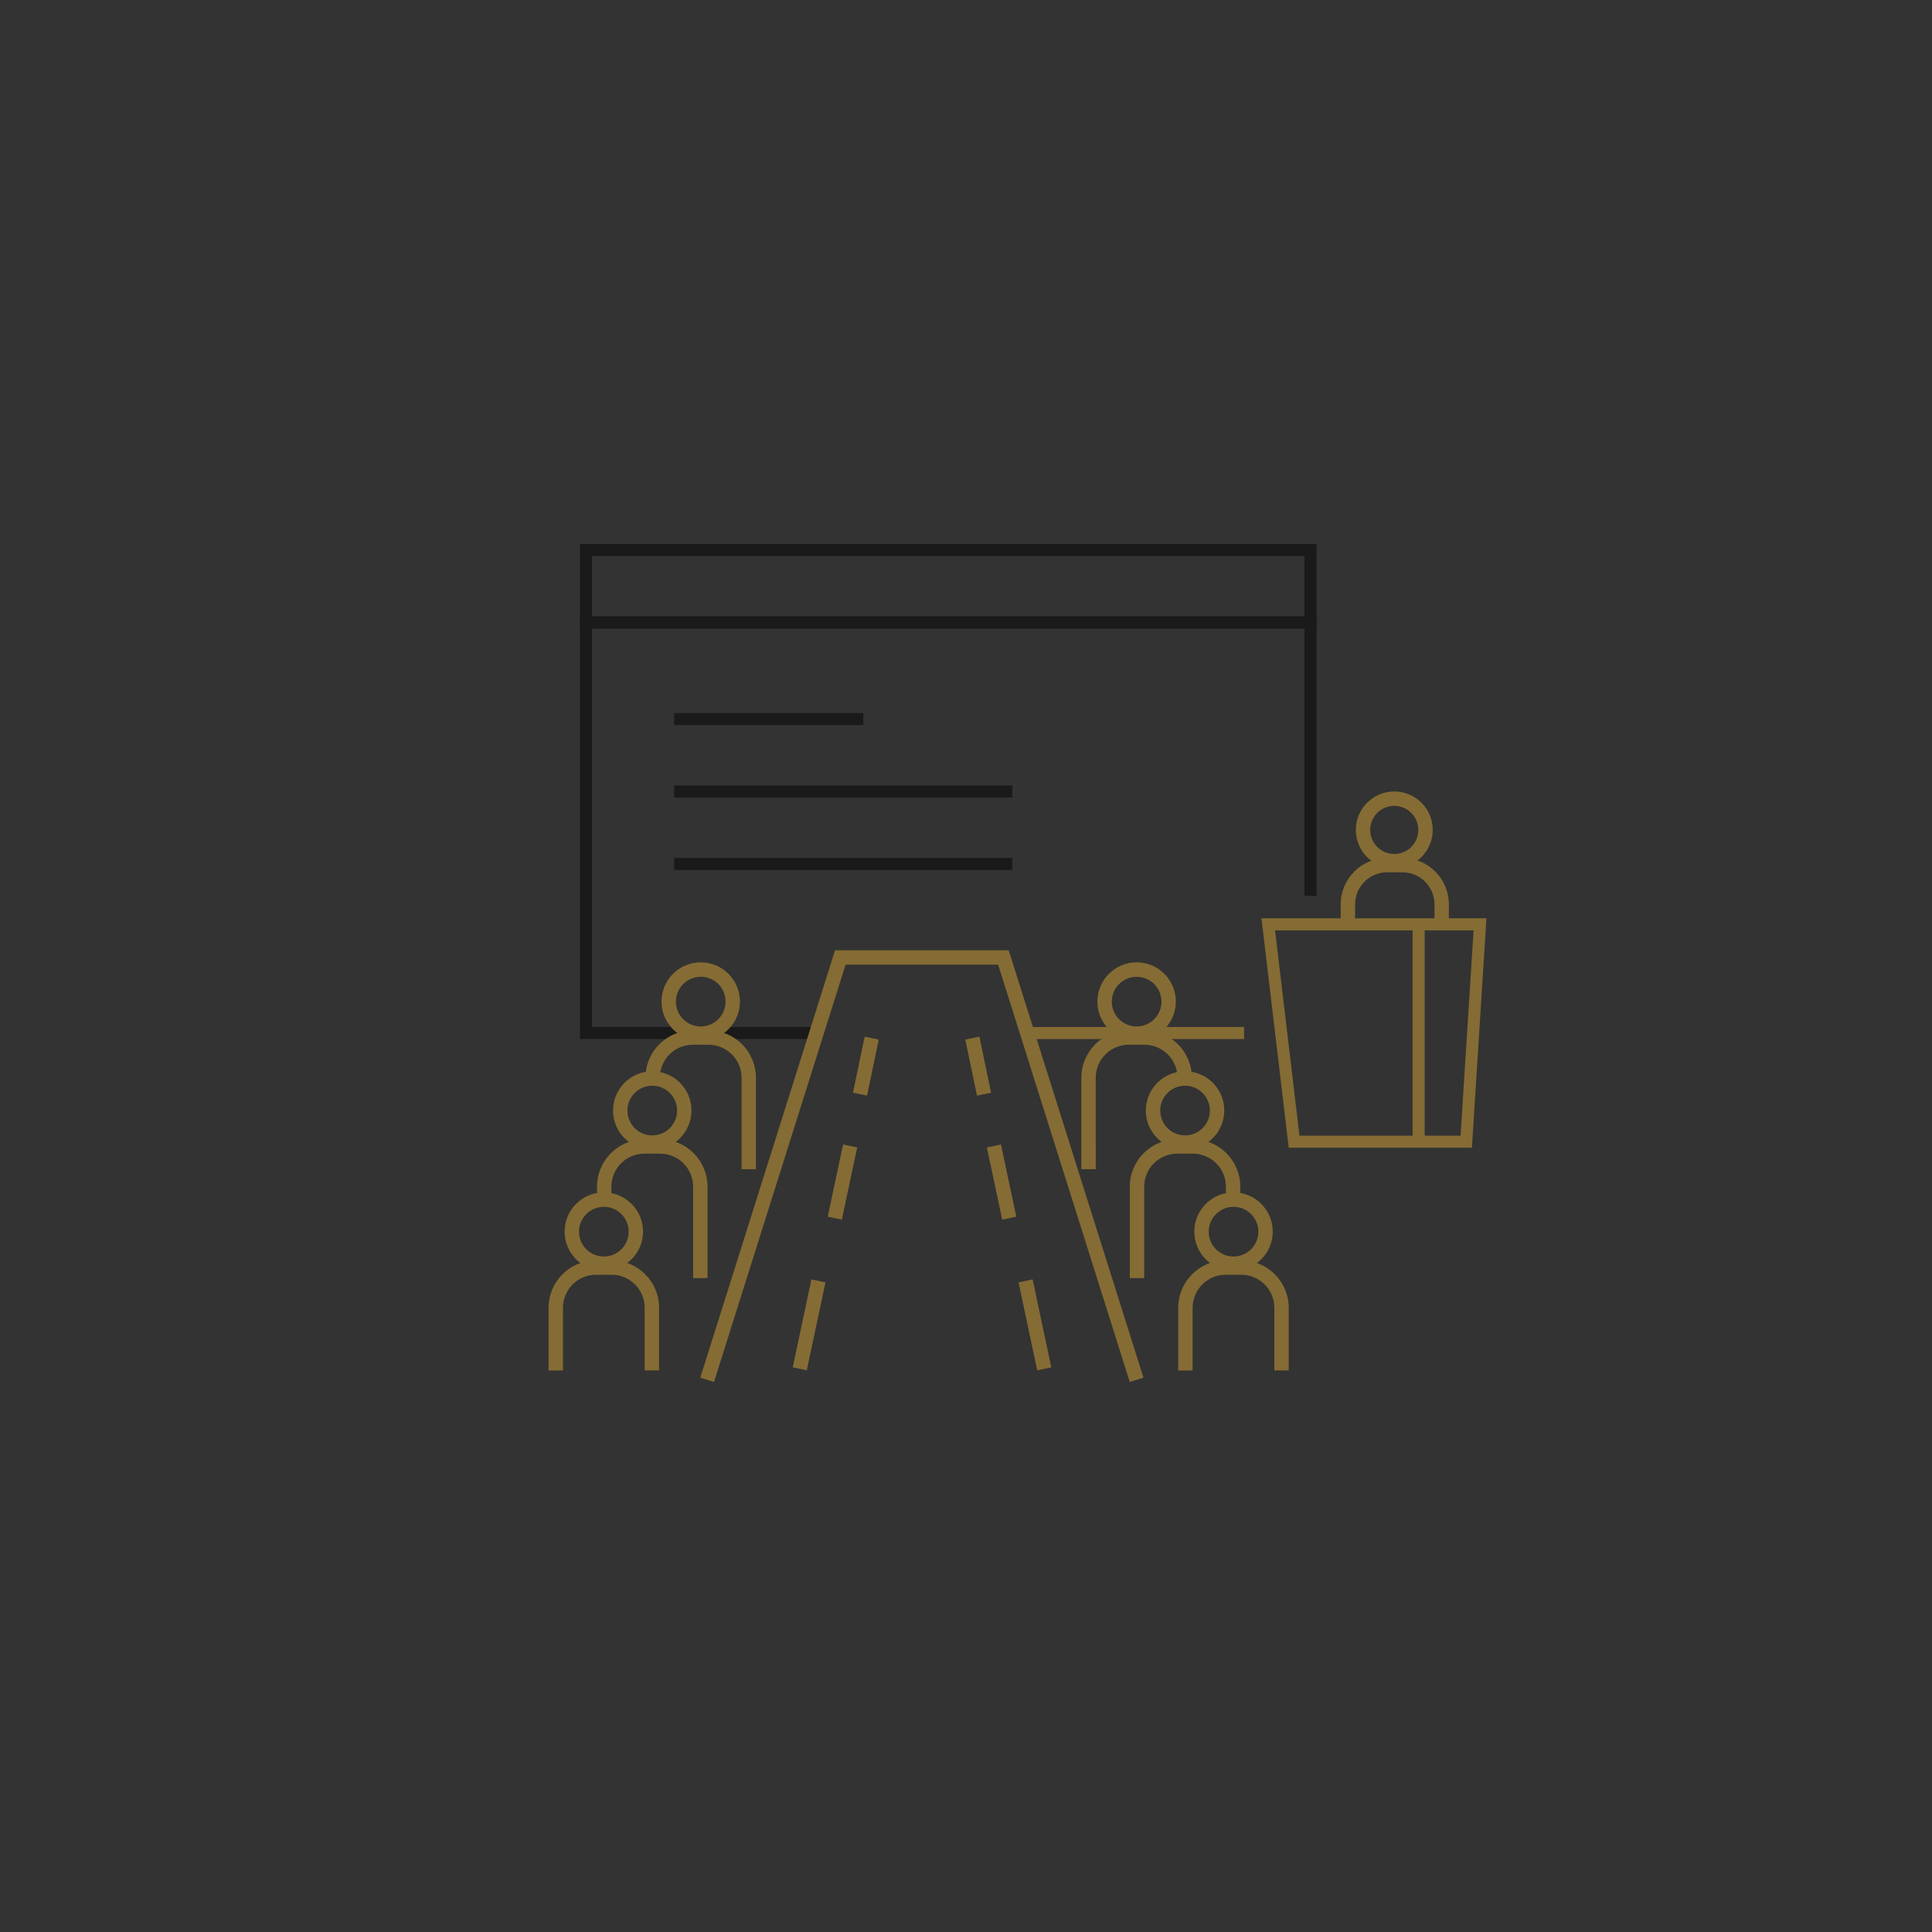 <?xml version="1.0" encoding="utf-8"?>
<!-- Generator: Adobe Illustrator 28.3.0, SVG Export Plug-In . SVG Version: 6.00 Build 0)  -->
<svg version="1.1" id="レイヤー_1" xmlns="http://www.w3.org/2000/svg" xmlns:xlink="http://www.w3.org/1999/xlink" x="0px"
	 y="0px" width="160px" height="160px" viewBox="0 0 160 160" style="enable-background:new 0 0 160 160;" xml:space="preserve">
<rect x="0" y="0" width="160" height="160" fill="#333333" stroke="none"/>
<style type="text/css">
	.st0{fill:none;stroke:#1A1A1A;stroke-miterlimit:10;}
	.st1{fill:none;stroke:#856C34;}
	.st2{fill:#F2F2F2;}
	.st3{fill:#856C34;}
	.st4{fill:none;stroke:#856C34;stroke-miterlimit:10;}
</style>
<g id="グループ_16912" transform="translate(20.4 28.8)">
	<g id="グループ_17037" transform="translate(314 -180)">
		<g id="グループ_17037-2" transform="translate(-319.9 174.701)">
			<path id="パス_44851" class="st0" d="M52.746,62.049H34.032v-34h60V50.69"/>
			<rect id="長方形_23963" x="34.032" y="22.049" class="st0" width="60" height="6"/>
			<path id="パス_44864" class="st1" d="M70.532,62.049h18"/>
		</g>
		<line id="線_76" class="st0" x1="-278.565" y1="222.749" x2="-250.565" y2="222.749"/>
		<line id="線_77" class="st0" x1="-278.565" y1="216.749" x2="-250.565" y2="216.749"/>
		<line id="線_78" class="st0" x1="-278.565" y1="210.749" x2="-262.909" y2="210.749"/>
	</g>
	<path id="パス_44375" class="st2" d="M34.435,34.29L34.435,34.29z"/>
	<g id="グループ_16911" transform="translate(0 0)">
		<g id="グループ_16910">
			<path id="パス_44378" class="st3" d="M95.067,43.115c-1.758-0.001-3.184-1.427-3.183-3.185s1.427-3.184,3.185-3.183
				c1.758,0.001,3.183,1.426,3.183,3.184C98.249,41.688,96.825,43.112,95.067,43.115 M95.067,37.938
				c-1.101,0.001-1.993,0.893-1.992,1.994c0.001,1.101,0.893,1.993,1.994,1.992c1.1-0.001,1.992-0.893,1.992-1.993
				C97.057,38.831,96.166,37.941,95.067,37.938"/>
			<path id="パス_44379" class="st3" d="M99.589,47.615h-1.191v-1.52c-0.002-1.465-1.19-2.653-2.655-2.654h-1.266
				c-1.465,0.001-2.653,1.189-2.655,2.654v1.521h-1.19v-1.521c0.002-2.123,1.722-3.843,3.845-3.845h1.266
				c2.123,0.002,3.843,1.722,3.845,3.845L99.589,47.615z"/>
			<path id="パス_44381" class="st3" d="M73.161,85.65l-10.9-34.562H49.63L38.731,85.65l-1.136-0.358l11.161-35.395h14.38
				l11.161,35.395L73.161,85.65z"/>
			<path id="パス_44382" class="st3" d="M29.606,76.444c-1.794-0.001-3.248-1.455-3.247-3.249
				c0.001-1.794,1.455-3.248,3.249-3.247c1.794,0.001,3.248,1.455,3.247,3.249C32.852,74.989,31.399,76.442,29.606,76.444
				 M29.606,71.145c-1.136,0.001-2.057,0.922-2.056,2.058c0.001,1.136,0.922,2.057,2.058,2.056s2.057-0.922,2.056-2.058
				c0-0.001,0-0.002,0-0.003c-0.001-1.136-0.922-2.057-2.058-2.058"/>
			<path id="パス_44383" class="st3" d="M34.182,84.695h-1.191v-5.192c-0.002-1.51-1.226-2.733-2.736-2.734h-1.3
				c-1.508,0.003-2.73,1.226-2.732,2.734v5.193h-1.191v-5.193c0.002-2.167,1.758-3.923,3.925-3.925h1.3
				c2.167,0.002,3.923,1.758,3.925,3.925C34.182,79.502,34.182,84.695,34.182,84.695z"/>
			<path id="パス_44384" class="st3" d="M33.617,66.416c-1.794-0.001-3.248-1.455-3.247-3.249
				c0.001-1.794,1.455-3.248,3.249-3.247c1.794,0.001,3.248,1.455,3.247,3.249C36.863,64.96,35.41,66.412,33.617,66.416
				 M33.617,61.114c-1.136,0.001-2.057,0.922-2.056,2.058c0.001,1.136,0.922,2.057,2.058,2.056c1.135-0.001,2.055-0.921,2.056-2.056
				C35.674,62.036,34.753,61.116,33.617,61.114"/>
			<path id="パス_44385" class="st3" d="M38.193,77.049h-1.191v-7.574c-0.002-1.509-1.225-2.732-2.734-2.734h-1.3
				c-1.51,0.001-2.734,1.224-2.736,2.734v1.068h-1.189v-1.068c0.002-2.167,1.759-3.923,3.926-3.925h1.3
				c2.167,0.002,3.923,1.758,3.925,3.925L38.193,77.049z"/>
			<path id="パス_44386" class="st3" d="M37.631,57.394c-1.794-0.001-3.248-1.455-3.247-3.249
				c0.001-1.794,1.455-3.248,3.249-3.247c1.794,0.001,3.248,1.455,3.247,3.249C40.877,55.939,39.424,57.391,37.631,57.394
				 M37.631,52.094c-1.136,0.001-2.057,0.922-2.056,2.058c0.001,1.136,0.922,2.057,2.058,2.056c1.135-0.001,2.055-0.921,2.056-2.056
				c0.001-1.138-0.92-2.061-2.058-2.062l0,0"/>
			<path id="パス_44387" class="st3" d="M42.204,68.028h-1.191v-7.574c-0.002-1.509-1.225-2.732-2.734-2.734h-1.3
				c-1.51,0.001-2.734,1.224-2.736,2.734l-1.191,0.065v-0.065c0.002-2.167,1.759-3.923,3.926-3.925h1.3
				c2.167,0.002,3.923,1.758,3.925,3.925L42.204,68.028z"/>
			<path id="パス_44388" class="st3" d="M81.752,76.444c-1.794-0.002-3.246-1.458-3.244-3.252s1.458-3.246,3.252-3.244
				c1.793,0.002,3.245,1.456,3.244,3.249c-0.003,1.793-1.456,3.245-3.249,3.247 M81.755,71.145
				c-1.136,0.001-2.057,0.922-2.056,2.058c0.001,1.136,0.922,2.057,2.058,2.056c1.135-0.001,2.055-0.921,2.056-2.056
				C83.812,72.065,82.891,71.146,81.755,71.145"/>
			<path id="パス_44389" class="st3" d="M86.326,84.695h-1.191v-5.192c-0.002-1.509-1.225-2.732-2.734-2.734h-1.3
				c-1.509,0.002-2.732,1.225-2.734,2.734v5.193h-1.191v-5.193c0.002-2.167,1.758-3.923,3.925-3.925h1.3
				c2.167,0.002,3.923,1.758,3.925,3.925V84.695z"/>
			<path id="パス_44390" class="st3" d="M77.741,66.416c-1.794-0.001-3.248-1.455-3.247-3.249
				c0.001-1.794,1.455-3.248,3.249-3.247s3.248,1.455,3.247,3.249C80.987,64.96,79.534,66.412,77.741,66.416 M77.741,61.114
				c-1.136,0.001-2.057,0.922-2.056,2.058c0.001,1.136,0.922,2.057,2.058,2.056c1.135-0.001,2.055-0.921,2.056-2.056
				C79.798,62.036,78.877,61.116,77.741,61.114"/>
			<path id="パス_44391" class="st3" d="M74.356,77.049h-1.191v-7.574c0.002-2.167,1.758-3.923,3.925-3.925h1.3
				c2.167,0.002,3.923,1.758,3.925,3.925v1.068h-1.191v-1.068c-0.002-1.509-1.225-2.732-2.734-2.734h-1.3
				c-1.509,0.002-2.732,1.225-2.734,2.734V77.049z"/>
			<path id="パス_44392" class="st3" d="M73.73,57.394c-1.794-0.001-3.248-1.455-3.247-3.249c0.001-1.794,1.455-3.248,3.249-3.247
				s3.248,1.455,3.247,3.249C76.976,55.939,75.523,57.391,73.73,57.394 M73.73,52.094c-1.136,0.001-2.057,0.922-2.056,2.058
				c0.001,1.136,0.922,2.057,2.058,2.056c1.135-0.001,2.055-0.921,2.056-2.056C75.787,53.015,74.866,52.095,73.73,52.094"/>
			<path id="パス_44393" class="st3" d="M70.345,68.028h-1.191v-7.574c0.002-2.167,1.759-3.923,3.926-3.925h1.3
				c2.167,0.002,3.923,1.758,3.925,3.925l-1.191,0.065v-0.065c-0.002-1.509-1.225-2.732-2.734-2.734h-1.3
				c-1.51,0.001-2.734,1.224-2.736,2.734L70.345,68.028z"/>
			<path id="パス_44401" class="st3" d="M45.251,84.437l1.547-7.281l1.165,0.248l-1.547,7.281L45.251,84.437z"/>
			<path id="パス_44402" class="st3" d="M48.151,71.958l1.27-5.977l1.166,0.248l-1.27,5.977L48.151,71.958z"/>
			<path id="パス_44403" class="st3" d="M50.24,61.69l0.967-4.638l1.166,0.243l-0.967,4.638L50.24,61.69z"/>
			<path id="パス_44404" class="st3" d="M63.954,77.403l1.165-0.247l1.544,7.282l-1.165,0.247L63.954,77.403z"/>
			<path id="パス_44405" class="st3" d="M61.33,66.229l1.166-0.247l1.268,5.977l-1.166,0.247L61.33,66.229z"/>
			<path id="パス_44406" class="st3" d="M59.543,57.295l1.166-0.243l0.967,4.639l-1.166,0.243L59.543,57.295z"/>
			<g id="グループ_17039" transform="translate(319.954 -183)">
				<path id="パス_44865" class="st4" d="M-218.926,248.749l1.14-18h-17.536l2.14,18H-218.926z"/>
				<path id="パス_44866" class="st1" d="M-222.868,230.918v18.108"/>
			</g>
		</g>
	</g>
</g>
</svg>
